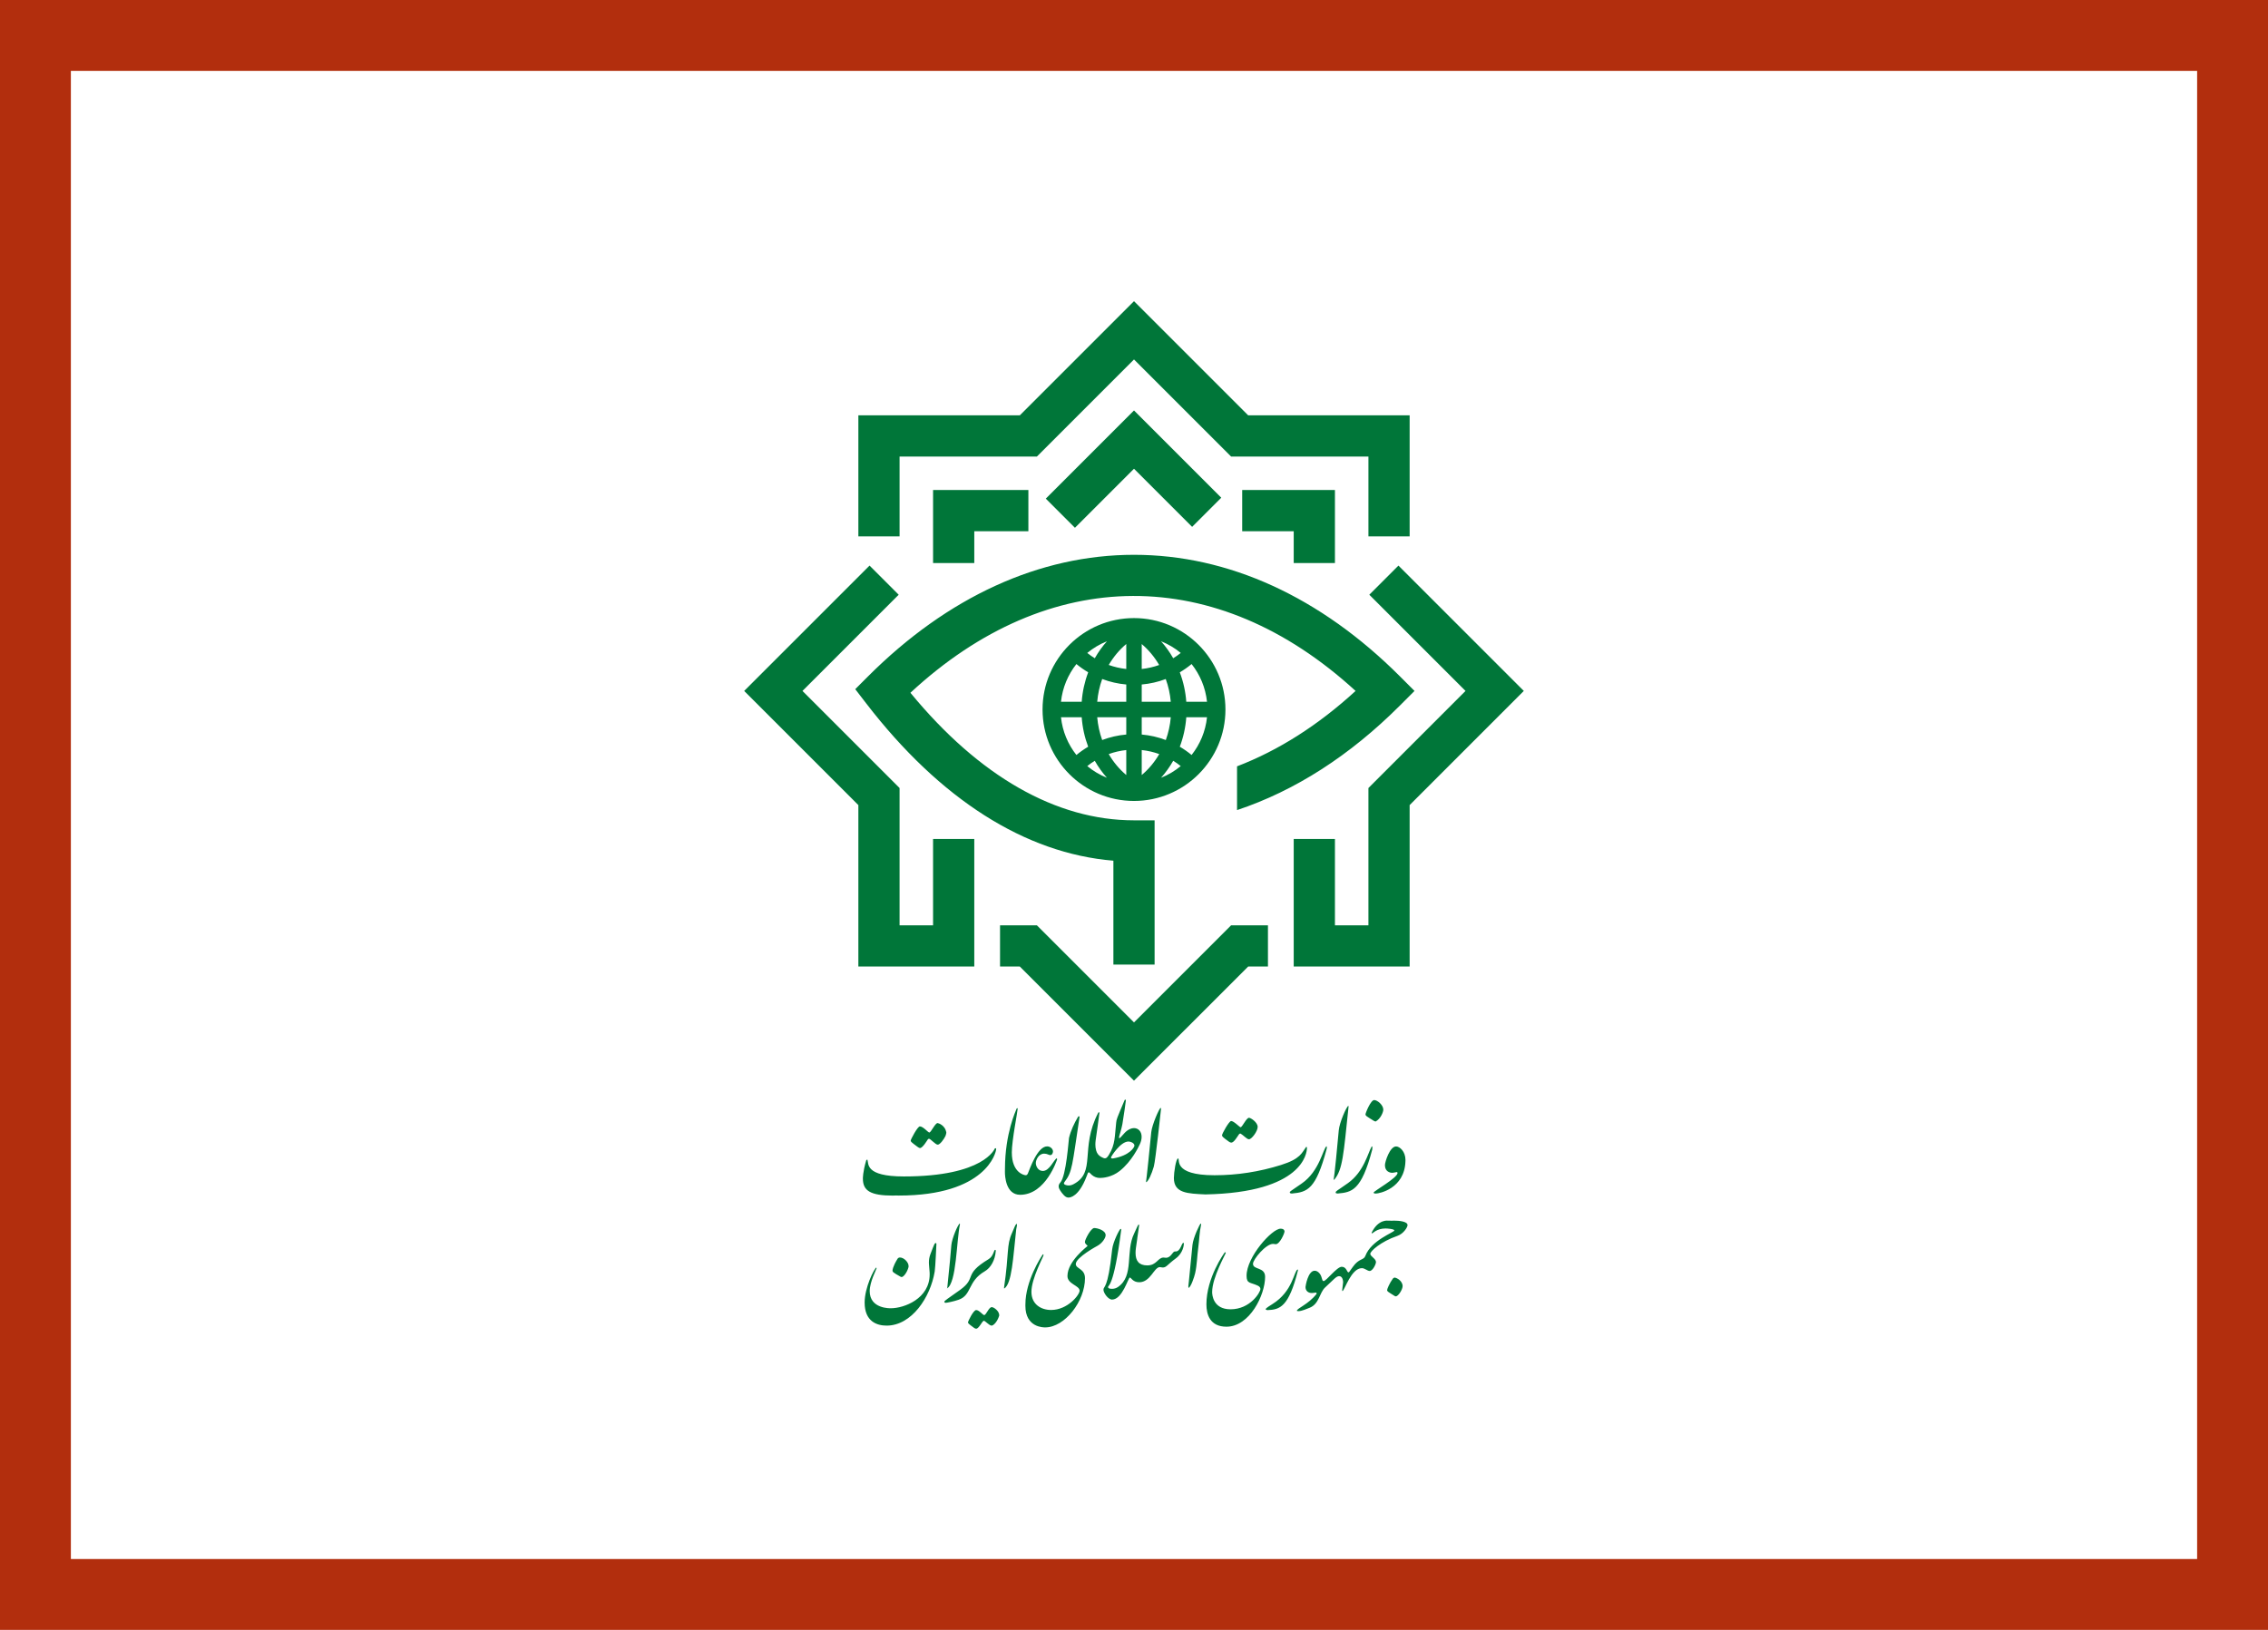 <?xml version="1.0" encoding="utf-8"?>
<!-- Generator: Adobe Illustrator 28.1.0, SVG Export Plug-In . SVG Version: 6.00 Build 0)  -->
<svg version="1.2" baseProfile="tiny" id="Layer_1" xmlns="http://www.w3.org/2000/svg" xmlns:xlink="http://www.w3.org/1999/xlink"
	 x="0px" y="0px" viewBox="0 0 640 460" overflow="visible" xml:space="preserve">
<rect fill="#B22E0D" width="640" height="460"/>
<polyline fill="#FFFFFF" points="620,20 620,440 20,440 20,20 620,20 "/>
<g>
	<path fill="#007639" d="M399.159,195.001l-4.112,4.112
		c-14.142,14.142-29.601,24.067-45.97,29.518v-12.351
		c11.695-4.482,22.911-11.615,33.452-21.279
		c-39.185-35.909-86.514-35.735-125.621,0.518
		c19.386,23.577,41.118,36.002,63.092,36.002h5.815v40.708h-11.631v-29.317
		c-24.881-2.056-48.875-17.288-69.727-44.363l-3.117-4.048l3.613-3.613
		c22.445-22.443,48.395-34.307,75.047-34.307s52.602,11.864,75.047,34.307
		L399.159,195.001z M376.701,138.294h-26.17v11.631h14.539v8.976h11.631V138.294z
		 M274.93,149.925h15.266v-11.631h-26.896v20.606h11.631V149.925z M397.782,117.218
		h-45.563L320,85l-32.218,32.218h-45.563v34.161h11.631v-22.53h38.75
		l27.401-27.401l27.401,27.401h38.75v22.53h11.631V117.218z M274.93,236.781h-11.631
		v24.37h-9.45v-38.75l-27.401-27.401l27.151-27.151l-8.224-8.224L210,195
		l32.218,32.218v45.564h32.712V236.781z M352.218,272.782h5.582v-11.631h-10.4
		l-27.401,27.401l-27.401-27.401h-10.4v11.631h5.582l32.218,32.218L352.218,272.782z
		 M397.782,227.218L430,195l-35.375-35.375l-8.224,8.224l27.151,27.151
		l-27.401,27.401v38.75h-9.45v-24.37h-11.631v36.001h32.712V227.218z
		 M320,132.29l16.401,16.401l8.224-8.224l-24.625-24.625l-24.888,24.888
		l8.224,8.224L320,132.29z M345.806,200.246
		c0,14.23-11.577,25.806-25.806,25.806s-25.806-11.577-25.806-25.806
		s11.577-25.806,25.806-25.806S345.806,186.016,345.806,200.246z M340.603,202.426
		h-5.846c-0.211,2.897-0.839,5.699-1.832,8.319
		c1.166,0.686,2.279,1.467,3.326,2.335
		C338.621,210.086,340.183,206.424,340.603,202.426z M303.748,213.08
		c1.046-0.867,2.157-1.647,3.322-2.333c-0.991-2.619-1.618-5.421-1.828-8.321
		h-5.845C299.817,206.424,301.378,210.086,303.748,213.08z M299.397,198.065h5.846
		c0.211-2.898,0.839-5.701,1.832-8.321c-1.166-0.686-2.279-1.466-3.326-2.333
		C301.379,190.405,299.817,194.067,299.397,198.065z M317.819,181.756
		c-1.961,1.65-3.63,3.655-4.946,5.913c1.592,0.573,3.253,0.958,4.946,1.136
		V181.756z M311.024,191.634c-0.735,2.035-1.214,4.197-1.404,6.431h8.199v-4.879
		C315.487,192.982,313.199,192.455,311.024,191.634z M309.62,202.426
		c0.189,2.235,0.667,4.397,1.4,6.43c2.175-0.822,4.464-1.348,6.799-1.551
		v-4.879H309.62z M312.869,212.822c1.316,2.26,2.987,4.266,4.95,5.917v-7.054
		C316.124,211.863,314.461,212.249,312.869,212.822z M322.181,218.735
		c1.961-1.65,3.63-3.656,4.946-5.914c-1.591-0.573-3.252-0.958-4.946-1.136
		V218.735z M328.976,208.856c0.735-2.034,1.214-4.196,1.404-6.43h-8.199v4.879
		C324.514,207.509,326.801,208.035,328.976,208.856z M330.378,198.065
		c-0.193-2.222-0.677-4.383-1.419-6.422c-2.169,0.817-4.45,1.34-6.778,1.543
		v4.879H330.378z M327.102,187.679c-1.314-2.254-2.975-4.262-4.921-5.912v7.039
		C323.866,188.629,325.518,188.247,327.102,187.679z M331.063,185.777
		c0.737-0.454,1.448-0.953,2.127-1.497c-1.658-1.373-3.534-2.492-5.565-3.299
		c1.288,1.439,2.437,3.031,3.418,4.758
		C331.049,185.752,331.056,185.765,331.063,185.777z M312.368,180.985
		c-2.029,0.807-3.901,1.925-5.558,3.296c0.678,0.542,1.388,1.042,2.125,1.495
		C309.912,184.051,311.063,182.443,312.368,180.985z M306.811,216.211
		c1.654,1.369,3.523,2.486,5.549,3.292c-1.304-1.456-2.453-3.061-3.429-4.785
		C308.196,215.171,307.487,215.669,306.811,216.211z M327.632,219.506
		c2.029-0.807,3.901-1.925,5.558-3.296c-0.678-0.543-1.388-1.042-2.125-1.496
		C330.087,216.44,328.937,218.048,327.632,219.506z M340.603,198.065
		c-0.42-3.997-1.981-7.659-4.351-10.654c-1.049,0.869-2.162,1.65-3.33,2.337
		c1.004,2.65,1.624,5.454,1.833,8.317H340.603z"/>
	<path fill="#007639" d="M253.609,337.419c-0.243,0-0.486-0.007-0.729-0.023
		c-0.306,0.023-0.61,0.033-0.913,0.033c-6.317,0-8.47-1.37-8.47-4.766
		c0-0.057-0.047-1.867,0.939-5.182c0.03-0.1,0.212-0.155,0.324-0.23
		c0.434,1.103-0.821,4.777,10.292,4.777c22.701,0,25.643-7.856,25.655-7.871
		c0.042-0.053,0.145-0.103,0.216-0.103c0.064,0,0.183,0.063,0.183,0.227
		C281.105,325.262,278.254,337.419,253.609,337.419z M368.802,323.986
		c0-0.059-0.003-0.118-0.004-0.175c-0.001-0.038-0.067-0.117-0.178-0.117
		c-0.025,0-0.046,0.004-0.054,0.015c-1.219,1.63-1.516,3.342-7.097,5.087
		c-6.12,1.914-12.37,2.891-18.748,2.891c-12.079,0-9.579-4.737-10.283-4.737
		c-0.593,0-1.183,3.964-1.183,5.509c0,4.326,3.879,4.397,8.92,4.641
		C367.723,336.554,368.802,325.353,368.802,323.986z M313.752,326.948
		c-0.134-0.006-0.257-0.176-0.257-0.322c0-0.102,2.624-4.459,4.957-4.459
		c0.527,0,1.67,0.389,1.67,1.17c0,0.416-1.276,2.793-6.042,3.612
		c-0.085,0-0.155,0.001-0.218,0.001C313.824,326.951,313.788,326.95,313.752,326.948z
		 M319.989,318.382c-0.368,0-0.761,0.087-1.158,0.273
		c-0.534,0.249-0.997,0.596-1.404,1.015c-0.404,0.417-0.784,0.858-1.176,1.285
		c-0.11,0.12-0.223,0.243-0.392,0.243c-0.022,0-0.044-0.002-0.068-0.006
		c-0.015-0.064-0.022-0.126-0.022-0.188c0-0.327,0.675-2.194,0.949-3.719
		c0.359-1.983,0.992-6.63,0.992-6.751c0-0.068-0.088-0.192-0.133-0.192
		c-0.077,0-0.195,0.065-0.224,0.135c-2.269,5.382-2.267,5.337-2.383,6.368
		c-0.427,3.749-0.213,6.144-2.062,9.095c-0.418,0.667-0.699,0.969-1.104,0.969
		c-0.28,0-0.619-0.145-1.103-0.414c-0.724-0.401-1.153-1.003-1.378-1.784
		c-0.161-0.562-0.224-1.13-0.224-1.699c0-0.394,0.03-0.789,0.08-1.183
		c0.095-0.739,1.066-7.374,1.066-7.746c0-0.058-0.012-0.173-0.159-0.173
		c-0.067,0-0.162,0.101-0.202,0.177c-5.234,10.152-0.459,16.713-6.963,20.129
		c-0.434,0.228-0.889,0.362-1.36,0.362c-0.29,0-0.586-0.051-0.886-0.162
		c-0.3-0.112-0.455-0.245-0.455-0.429c0-0.118,0.064-0.257,0.193-0.425
		c2.2-2.851,2.133-4.554,4.205-18.211c0.006-0.037,0.011-0.077,0.011-0.116
		c0-0.066-0.013-0.192-0.179-0.192c-0.078,0-0.189,0.068-0.229,0.137
		c-1.115,1.881-2.037,3.845-2.563,5.978c-0.092,0.379-0.773,10.774-2.447,12.589
		c-0.335,0.363-0.471,0.716-0.471,1.065c0,0.394,0.173,0.783,0.429,1.174
		c0.315,0.484,0.667,0.957,1.072,1.368c0.427,0.434,0.823,0.634,1.274,0.634
		c0.466,0,2.889-0.232,5.062-5.868c0.389-1,0.438-1.258,0.651-1.258
		c0.216,0,0.388,0.315,0.855,0.723c0.669,0.579,1.454,0.867,2.311,0.867
		c0.812,0,3.344-0.192,5.594-1.993c3.377-2.7,5.305-6.737,5.692-7.607
		c0.286-0.645,0.472-1.305,0.472-2.01
		C322.153,319.294,321.182,318.382,319.989,318.382z M294.929,374.628
		c5.579,0,11.241-7.414,11.241-13.885c0-2.741-2.596-2.613-2.596-4.004
		c0-1.858,6.032-5.091,6.2-5.188c1.339-0.774,2.224-2.207,2.224-2.944
		c0-1.4-2.36-2.023-3.214-2.023c-0.966,0-2.633,3.293-2.633,3.896
		c0,0.709,0.737,0.907,0.737,1.177c0,0.081-5.667,4.238-5.667,8.476
		c0,2.301,3.426,2.655,3.426,4.142c0,1.168-3.36,5.438-8.044,5.438
		c-2.794,0-5.548-1.571-5.548-5.117c0-3.804,3.427-9.982,3.427-10.389
		c0-0.061-0.064-0.148-0.092-0.22c-0.045,0.019-0.107,0.025-0.131,0.058
		c-0.45,0.628-4.902,7.413-4.902,14.071c0,0.01,0,0.02,0,0.031
		c-0.004,0.127-0.006,0.254-0.006,0.381
		C289.349,374.676,294.461,374.628,294.929,374.628z M346.085,374.43
		c6.553,0,10.912-8.945,10.912-14.071c0-2.851-3.419-1.904-3.419-3.678
		c0-1.252,3.627-5.621,5.646-5.621c0.403,0,0.522,0.088,0.768,0.088
		c1.144,0,2.483-3.046,2.483-3.601c0-0.024,0.031-0.779-1.113-0.779
		c-2.437,0-9.595,7.969-9.595,13.283c0,2.304,1.053,1.801,3.138,2.782
		c0.519,0.244,0.766,0.548,0.766,0.962c0,0.926-2.868,5.726-8.434,5.726
		c-4.96,0-5.187-4.161-5.187-4.859c0-4.126,3.844-10.831,3.844-11.026
		c0-0.064-0.053-0.151-0.074-0.225c-0.083,0.033-0.195,0.042-0.244,0.102
		c-0.086,0.107-5.142,7.038-5.142,14.613
		C340.434,370.935,341.419,374.43,346.085,374.43z M387.078,347.849
		c-0.008,0.017-0.012,0.038-0.012,0.061c0,0.062,0.034,0.19,0.114,0.19
		c0.222,0,1.3-1.391,3.795-1.391c0.429,0,2.487,0.13,2.487,0.559
		c0,0.525-6.529,2.745-8.181,7.19c-0.471,1.267-1.787,0.617-3.525,3.09
		c-1.097,1.561-1.091,1.542-1.24,1.542c-0.439,0-0.539-1.57-1.9-1.57
		c-1.389,0-4.331,4.033-5.119,4.033c-0.611,0-0.285-1.469-1.419-2.456
		c-0.354-0.308-0.735-0.462-1.1-0.462c-1.882,0-2.578,4.322-2.578,4.599
		c0,1.045,0.712,1.695,1.8,1.695c0.43,0,0.899-0.126,1.096-0.126
		c0.028,0,0.244,0.038,0.244,0.227c0,0.065-0.02,0.139-0.053,0.181
		c-2.345,2.965-5.526,4.025-5.526,4.734c0,0.022,0.077,0.065,0.12,0.068
		c0.135,0.009,0.272,0.026,0.406,0.026c0.838,0,2.465-0.712,3.055-0.942
		c2.737-1.068,2.782-4.266,4.382-5.734c2.457-2.255,3.145-3.198,3.959-3.198
		c1.034,0,1.123,1.427,1.123,1.725c0,0.262-0.266,2.079-0.266,2.267
		c0,0.076,0.061,0.159,0.091,0.238c0.637-0.29,2.463-6.487,5.472-6.487
		c0.815,0,1.563,0.796,2.208,0.796c0.827,0,1.772-1.88,1.772-2.523
		c0-0.949-1.604-1.587-1.604-2.313c0-0.752,2.885-3.418,7.659-5.072
		c1.721-0.596,2.853-2.423,2.853-3.032c0-1.1-2.622-1.259-3.717-1.259
		c-0.196,0-0.391,0.005-0.588,0.013c-0.355,0-0.711-0.004-1.066-0.004
		C391.705,344.513,388.995,343.981,387.078,347.849z M287.87,337.204
		c7.268,0,10.441-9.997,10.441-10.012c0-0.065-0.055-0.209-0.085-0.302
		c-0.869,0.381-2.02,3.588-3.953,3.588c-1.383,0-1.979-1.414-1.979-2.239
		c0-0.831,0.765-2.65,2.358-2.65c0.886,0,1.278,0.416,1.724,0.416
		c0.523,0,0.765-0.63,0.765-1.034c0-0.651-0.68-1.432-1.657-1.432
		c-2.758,0-4.92,6.465-5.41,7.599c-0.161,0.372-0.352,0.543-0.643,0.543
		c-0.366,0-3.91-0.66-3.91-6.443c0-3.328,1.651-11.632,1.651-12.296
		c0-0.076-0.012-0.154-0.042-0.168c-0.03-0.014-0.057-0.02-0.082-0.02
		c-0.108,0-0.17,0.117-0.201,0.207c-0.189,0.548-3.225,6.854-3.258,16.828
		c0,0.333-0.012,0.667-0.012,1C283.577,331.818,283.768,337.204,287.87,337.204z
		 M320.912,349.546c0.552-3.77,0.548-3.73,0.548-3.771
		c0-0.156-0.119-0.153-0.124-0.153c-0.244,0-0.498,0.865-1.303,2.523
		c-2.516,5.179,0.079,11.891-4.545,15.075c-0.517,0.356-1.088,0.523-1.696,0.523
		c-0.926,0-1.112-0.257-1.112-0.488c0-0.659,1.58,0.355,3.688-15.995
		c0.009-0.072,0.034-0.161,0.034-0.24c0-0.198-0.184-0.2-0.19-0.2
		c-0.26,0-2.149,3.658-2.376,5.815c-1.229,11.644-2.454,10.189-2.454,11.38
		c0,0.826,1.279,2.762,2.431,2.762c2.906,0,4.569-6.222,5.013-6.222
		c0.364,0,0.84,1.333,2.647,1.333c3.198,0,4.171-4.276,5.828-4.276
		c0.302,0,0.408,0.111,0.796,0.111c1.075,0,1.164-0.694,3.713-2.576
		c2.057-1.518,2.264-3.783,2.264-4.147c0-0.119-0.032-0.234-0.151-0.234
		c-0.489,0-0.779,2.435-2.163,2.435c-0.112,0-0.154-0.011-0.204-0.011
		c-0.687,0-1.09,1.791-2.55,1.791c-0.294,0-0.388-0.063-0.677-0.063
		c-1.595,0-1.926,2.213-4.565,2.213c-2.374,0-3.326-1.269-3.326-3.553
		c0-0.861,0.124-1.512,0.489-4.027C320.92,349.548,320.916,349.547,320.912,349.546z
		 M251.401,369.226c-0.207,0-5.98,0.196-5.98-4.83
		c0-2.653,1.932-6.188,1.932-6.454c0-0.067-0.046-0.15-0.064-0.223
		c-0.684,0.442-3.3,5.707-3.3,9.895c0,5.384,3.507,6.511,6.202,6.511
		c7.099,0,12.387-8.05,13.57-15.271c0.201-1.229,0.482-7.808,0.482-7.823
		c0-0.027-0.042-0.205-0.164-0.205c-0.35,0-0.44,0.291-1.529,3.139
		c-0.293,0.765-0.424,1.548-0.424,2.348c0,0.501,0.002,0.131,0.204,2.814
		c0.007,0.184,0.01,0.364,0.01,0.54
		C262.339,366.519,255.126,369.226,251.401,369.226z M393.962,323.556
		c-1.787,0-3.149,4.379-3.149,5.268c0,1.825,1.407,2.17,2.028,2.17
		c0.519,0,1.089-0.203,1.271-0.203c0.005,0,0.257,0.017,0.257,0.254
		c0,1.386-6.744,5.12-6.744,5.527c0,0.288,0.355,0.28,0.643,0.28
		c0.861,0,8.101-1.345,8.328-9.122c0.006-0.116,0.01-0.232,0.01-0.346
		C396.606,324.989,394.984,323.556,393.962,323.556z M352.451,321.532
		c0.742,0,2.448-2.236,2.448-3.496c0-1.28-1.946-2.566-2.446-2.566
		c-0.757,0-1.9,2.667-2.376,2.667c-0.28,0-1.868-1.752-2.665-1.752
		c-0.585,0-2.574,3.568-2.574,4.02c0,0.31,0.187,0.54,1.932,1.793
		c0.259,0.186,0.474,0.281,0.679,0.281c0.778,0,1.686-1.678,2.188-2.364
		c0.075-0.102,0.225-0.15,0.339-0.221
		C350.999,320.442,351.802,321.532,352.451,321.532z M264.573,316.965
		c-0.701,0-1.853,2.658-2.336,2.658c-0.351,0-1.733-1.722-2.663-1.722
		c-0.657,0-2.585,3.681-2.585,4.004c0,0.273,0.095,0.412,1.876,1.728
		c0.336,0.248,0.558,0.375,0.764,0.375c0.733,0,2.041-2.224,2.183-2.418
		c0.094-0.128,0.214-0.2,0.344-0.2c0.418,0,1.827,1.67,2.458,1.67
		c0.651,0,1.763-1.562,2.185-2.447c0.142-0.297,0.176-0.645,0.246-0.922
		C266.735,317.52,264.734,316.965,264.573,316.965z M280.926,352.776
		c-0.041-0.029-0.077-0.041-0.11-0.041c-0.379,0-0.426,1.778-1.872,2.652
		c-7.243,4.377-3.211,5.175-7.976,8.626c-3.557,2.576-4.493,3.061-4.493,3.401
		c0,0.284,0.393,0.271,0.465,0.271c0.2,0,2.115-0.352,3.566-0.856
		c3.787-1.316,2.483-5.185,7.38-8.028c1.671-0.97,2.925-3.108,3.112-5.791
		C280.979,352.946,280.984,352.817,280.926,352.776z M327.586,312.724
		c-0.028-0.012-0.055-0.018-0.081-0.018c-0.356,0-2.437,4.77-2.639,6.842
		c-1.36,13.926-1.474,13.905-1.474,13.92c0,0.09,0.022,0.123,0.044,0.193
		c0.615-0.24,1.57-2.368,2.156-4.427c0.485-1.702,2.04-16.322,2.04-16.336
		C327.634,312.833,327.623,312.74,327.586,312.724z M380.476,312.097
		c-0.554,0.277-2.496,4.737-2.694,6.903c-1.268,13.858-1.443,13.8-1.443,13.845
		c0,0.028,0.029,0.119,0.081,0.119c0.032,0,0.083-0.021,0.103-0.045
		c2.362-2.803,2.602-7.005,4.029-20.646
		C380.514,312.186,380.495,312.141,380.476,312.097z M279.856,368.908
		c-0.828,0-1.566,2.245-2.132,2.245c-0.395,0-1.406-1.418-2.261-1.418
		c-0.8,0-2.311,3.232-2.311,3.435c0,0.291,0.107,0.413,1.643,1.54
		C275.056,374.901,275.258,375,275.448,375c0.83,0,1.712-2.236,2.191-2.236
		c0.381,0,1.512,1.362,2.184,1.362c0.443,0,1.546-0.924,2.136-2.799
		c0.004-0.057,0.006-0.111,0.006-0.162
		C281.964,370.005,280.451,368.908,279.856,368.908z M387.206,324.52
		c0.023-0.086,0.063-0.235,0.063-0.857c0-0.029-0.047-0.112-0.11-0.112
		c-0.037,0-0.087,0.018-0.1,0.041c-1.058,1.838-2.192,7.109-6.656,10.295
		c-3.171,2.264-3.492,2.24-3.492,2.685c0,0.204,0.176,0.238,0.537,0.275
		C381.447,336.489,384.143,336.096,387.206,324.52z M374.352,324.318
		c0.037-0.137,0.077-0.279,0.077-0.419c0-0.143-0.055-0.28-0.086-0.421
		c-1.039,0.74-1.956,7.043-7.018,10.541c-3.21,2.218-3.36,2.231-3.36,2.495
		c0,0.343,0.46,0.319,0.581,0.334C368.977,336.45,371.321,335.639,374.352,324.318z
		 M286.762,346.943c0.046-0.412,0.208-0.812,0.208-1.229
		c0-0.11-0.011-0.221-0.039-0.333c-0.506,0.308-0.49,0.682-1.359,2.6
		c-1.59,3.509-0.789,5.548-2.239,15.407c-0.002,0.015-0.003,0.029-0.003,0.044
		c0,0.077,0.025,0.159,0.035,0.243C285.566,362.324,285.88,354.884,286.762,346.943z
		 M267.253,363.627c2.692-1.576,2.638-13.452,3.632-18.071
		c0.002-0.011,0.003-0.021,0.003-0.032c0-0.072-0.044-0.154-0.062-0.23
		c-0.56,0.368-2.2,4.229-2.369,6.123c-0.687,7.698,0.044,0.004-1.169,12.247
		C267.289,363.663,267.253,363.627,267.253,363.627z M338.924,345.672
		c0.011-0.05,0.023-0.106,0.023-0.158c0-0.154-0.115-0.187-0.121-0.187
		c-0.237,0-2.133,4.003-2.328,6.022c-1.129,11.665-1.166,11.661-1.166,11.676
		c0,0.142,0.031,0.29,0.04,0.434c0.647-0.073,1.633-3.034,1.88-4.119
		c0.54-2.367,0.546-4.801,0.879-7.194
		C338.425,349.992,338.452,347.805,338.924,345.672z M390.35,313.164
		c0-1.295-1.666-2.695-2.569-2.695c-0.997,0-2.448,3.66-2.448,3.997
		c0,0.438,0.147,0.5,2.411,1.908c0.117,0.073,0.268,0.089,0.448,0.146
		C389.586,315.758,390.35,313.882,390.35,313.164z M366.266,358.535
		c0.003-0.014,0.005-0.028,0.005-0.043c0-0.109-0.07-0.224-0.073-0.224
		c-0,0-0,0-0,0c-1.09,0.384-1.291,6.151-7.155,9.79
		c-1.778,1.103-1.864,1.293-1.864,1.409c0,0.069,0.032,0.166,0.066,0.179
		c0.174,0.068,0.363,0.096,0.409,0.107
		C361.17,369.622,363.663,368.879,366.266,358.535z M253.967,354.901
		c-0.283,0-0.532,0.101-0.694,0.365c-1.398,2.266-1.412,3.231-1.412,3.267
		c0,0.445,0.077,0.561,2.298,1.815c0.083,0.047,0.175,0.07,0.267,0.07
		c0.529,0,1.554-1.278,1.952-2.823c0-0.121,0.007-0.224,0.007-0.319
		C256.385,356.259,255.087,354.901,253.967,354.901z M393.004,360.921
		c-0.853,1.18-1.574,2.823-1.574,3.158c0,0.419,0.214,0.474,2.129,1.682
		c0.113,0.072,0.223,0.104,0.328,0.104c0.677,0,1.915-1.92,1.915-2.904
		c0-0.87-0.781-1.999-2.148-2.392C393.335,360.573,393.148,360.723,393.004,360.921z
		 M267.253,363.627c-0.015,0.033-0.031,0.066-0.046,0.098
		c0.027-0.021,0.055-0.041,0.082-0.062L267.253,363.627z"/>
</g>
</svg>
